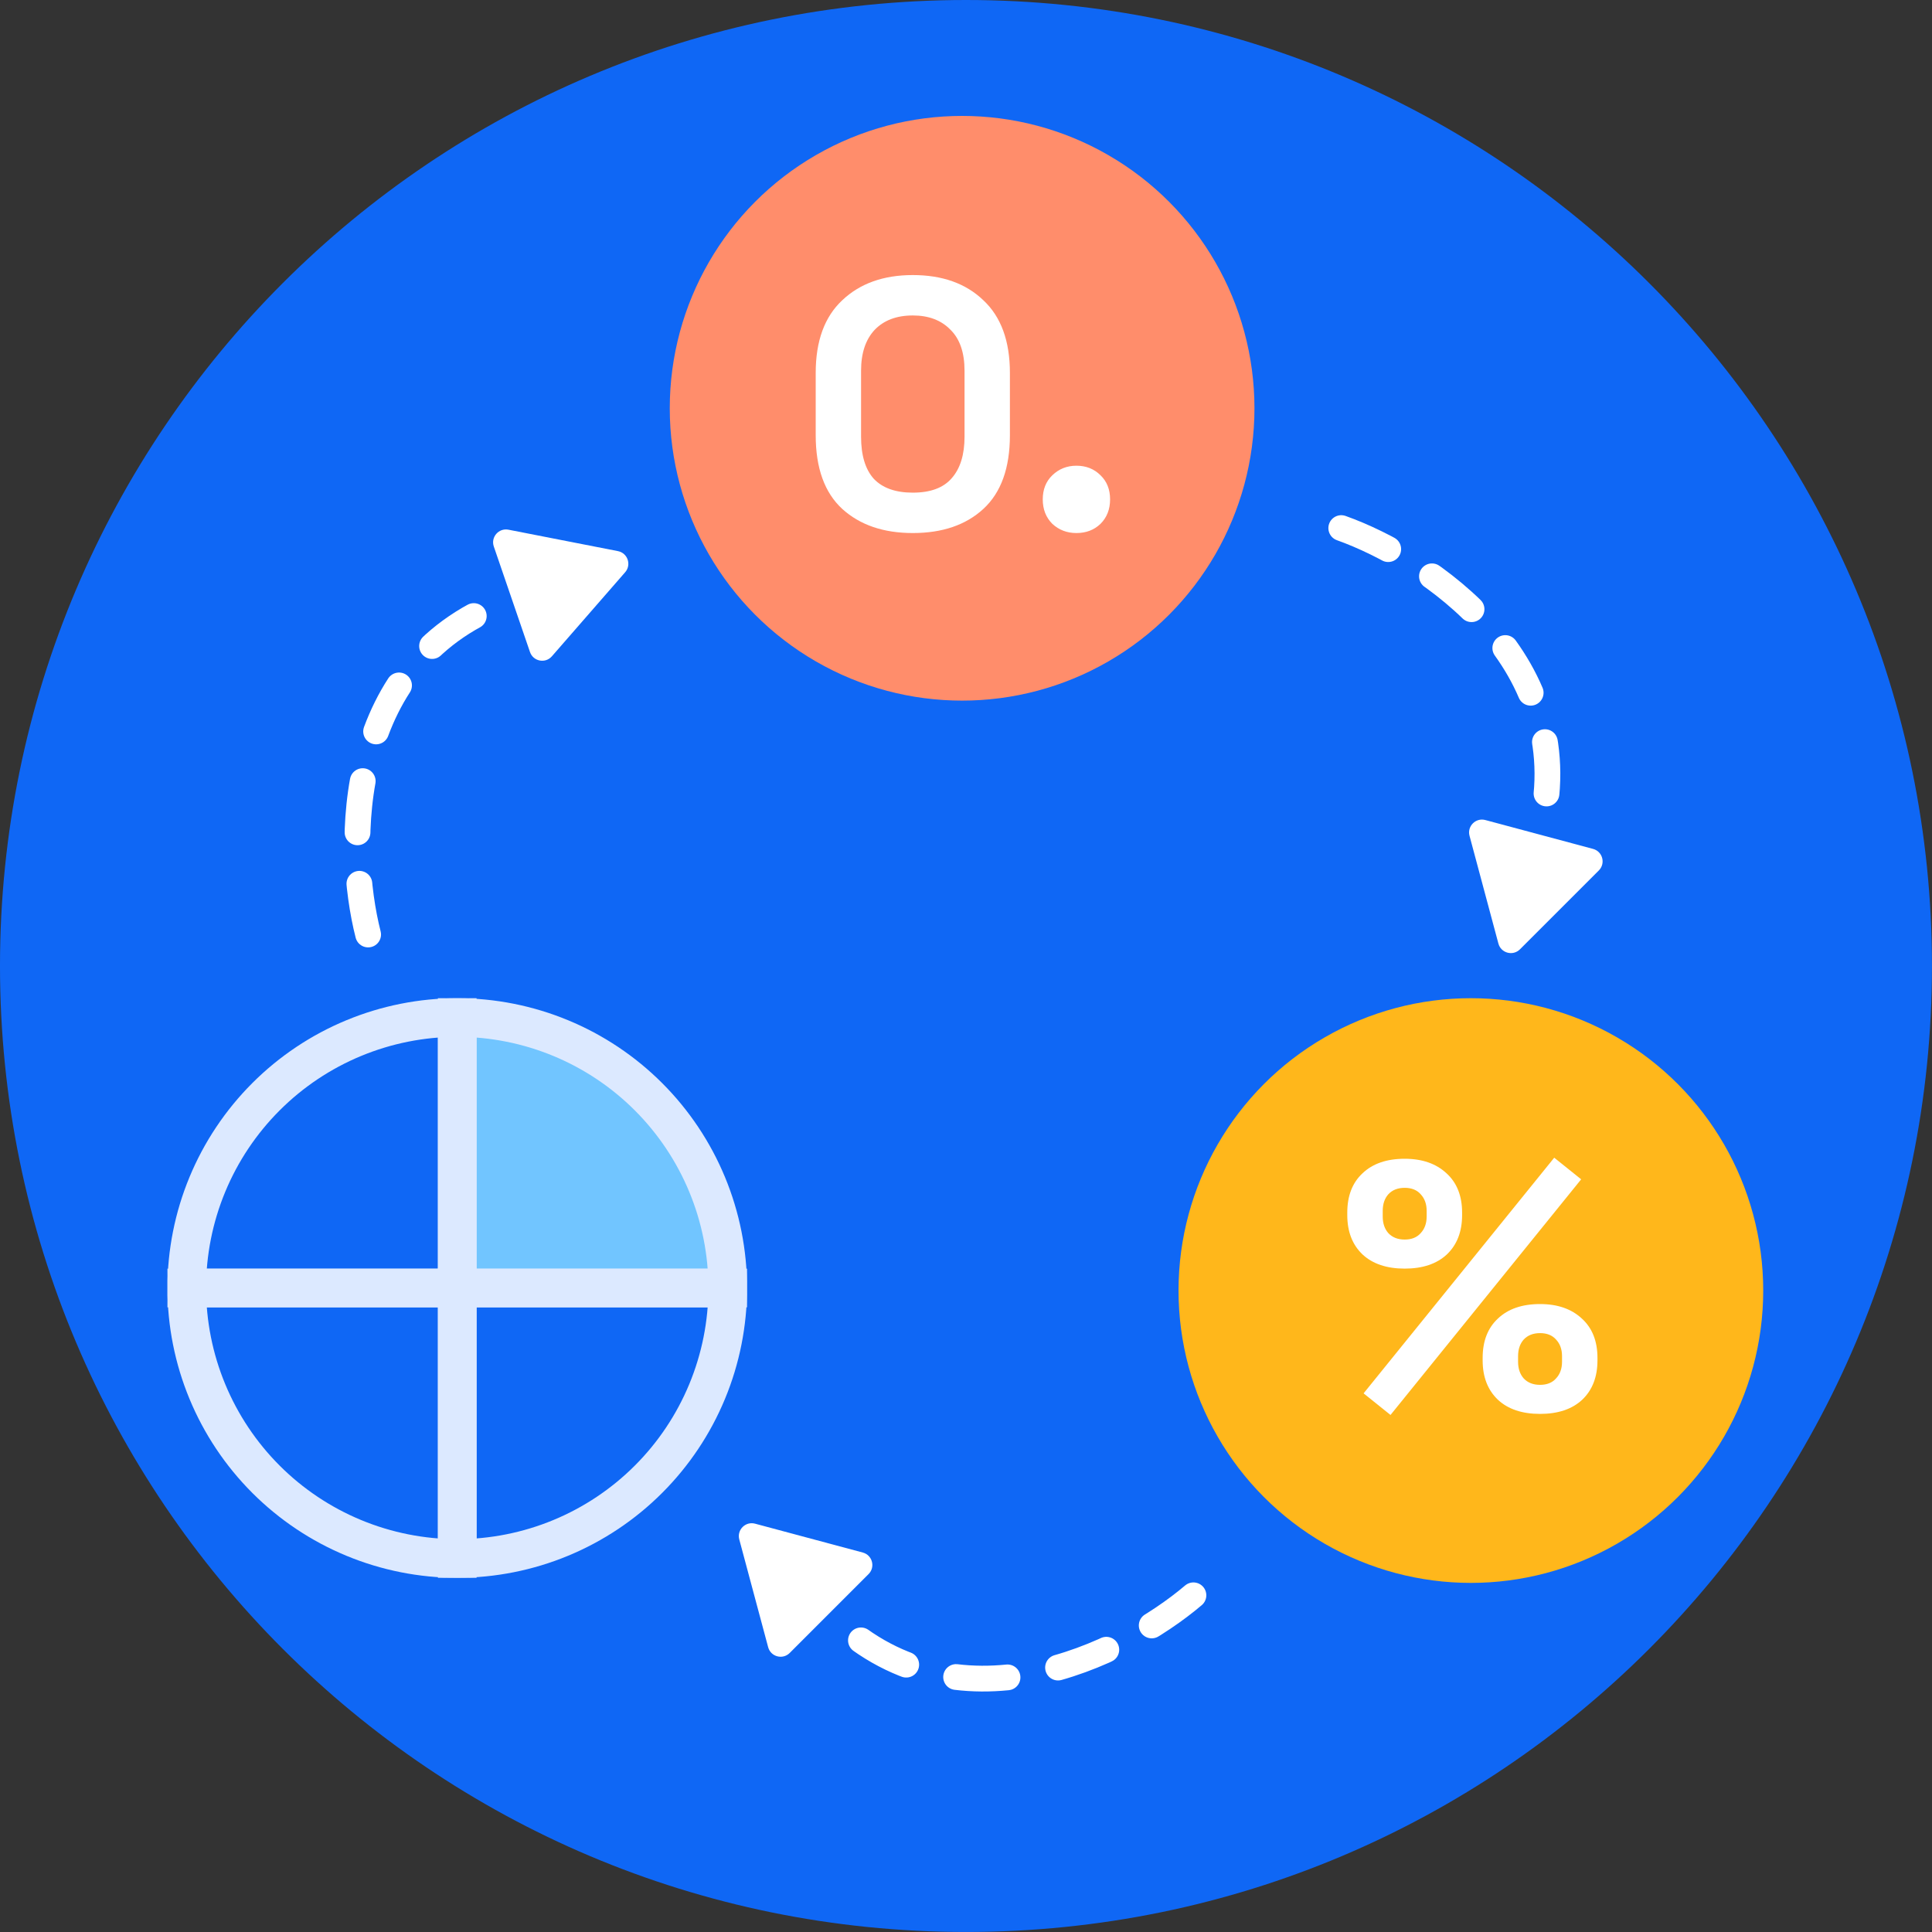 <?xml version="1.0" encoding="utf-8"?>
<svg xmlns="http://www.w3.org/2000/svg" fill="none" height="300" viewBox="0 0 300 300" width="300">
<rect x="0" y="0" width="300" height="300" fill="#333333" stroke="none"/>
<path d="M-0.001 149.998C-0.001 232.84 67.155 299.996 149.997 299.996C232.839 299.996 299.995 232.84 299.995 149.998C299.995 67.156 232.839 0 149.997 0C67.155 0 -0.001 67.156 -0.001 149.998Z" fill="#0F67F5"/>
<path d="M57.164 145.109C53.693 131.499 53.298 102.035 79.487 93.055" stroke="white" stroke-dasharray="8 8" stroke-linecap="round" stroke-width="4"/>
<path d="M95.952 85.578C97.463 85.874 98.087 87.694 97.076 88.855L85.695 101.912C84.684 103.073 82.795 102.703 82.296 101.247L76.678 84.862C76.178 83.406 77.443 81.955 78.954 82.251L95.952 85.578Z" fill="white"/>
<path d="M208.27 82C221.5 86.716 246.169 102.833 239.003 129.576" stroke="white" stroke-dasharray="8 8" stroke-linecap="round" stroke-width="4"/>
<path d="M236.017 147.41C234.929 148.499 233.07 148.001 232.671 146.514L228.188 129.784C227.79 128.296 229.151 126.936 230.638 127.334L247.368 131.817C248.855 132.215 249.353 134.074 248.265 135.163L236.017 147.41Z" fill="white"/>
<path d="M185.316 247.719C174.617 256.819 148.325 270.124 128.748 250.548" stroke="white" stroke-dasharray="8 8" stroke-linecap="round" stroke-width="4"/>
<path d="M114.795 239.045C114.397 237.558 115.757 236.197 117.245 236.595L133.975 241.078C135.462 241.477 135.96 243.336 134.871 244.424L122.624 256.672C121.535 257.76 119.676 257.262 119.278 255.775L114.795 239.045Z" fill="white"/>
<path d="M113 200C113 194.484 111.914 189.023 109.803 183.927C107.692 178.832 104.599 174.202 100.698 170.302C96.798 166.401 92.168 163.308 87.073 161.197C81.977 159.086 76.516 158 71 158V200H113Z" fill="#71C5FF" stroke="#DCE9FF" stroke-width="6"/>
<path d="M71 242C76.516 242 81.977 240.914 87.073 238.803C92.168 236.692 96.798 233.599 100.698 229.698C104.599 225.798 107.692 221.168 109.803 216.073C111.914 210.977 113 205.516 113 200L71 200L71 242Z" stroke="#DCE9FF" stroke-width="6"/>
<path d="M29 200C29 205.516 30.086 210.977 32.197 216.073C34.308 221.168 37.401 225.798 41.301 229.698C45.202 233.599 49.832 236.692 54.927 238.803C60.023 240.914 65.484 242 71 242L71 200L29 200Z" stroke="#DCE9FF" stroke-width="6"/>
<path d="M71 158C65.484 158 60.023 159.086 54.927 161.197C49.832 163.308 45.202 166.401 41.301 170.302C37.401 174.202 34.308 178.832 32.197 183.927C30.086 189.023 29 194.484 29 200L71 200L71 158Z" stroke="#DCE9FF" stroke-width="6"/>
<circle cx="149.396" cy="63.396" fill="#FF8D6B" r="45.396"/>
<path d="M141.74 82.77C137.191 82.77 133.541 81.523 130.79 79.029C128.039 76.498 126.663 72.682 126.663 67.584V57.899C126.663 52.947 128.039 49.187 130.79 46.619C133.541 44.014 137.191 42.712 141.74 42.712C146.325 42.712 149.975 44.014 152.69 46.619C155.441 49.187 156.817 52.947 156.817 57.899V67.584C156.817 72.682 155.441 76.498 152.69 79.029C149.975 81.523 146.325 82.77 141.74 82.77ZM141.74 76.498C144.491 76.498 146.509 75.746 147.793 74.242C149.113 72.737 149.773 70.591 149.773 67.804V57.569C149.773 54.744 149.04 52.617 147.572 51.186C146.142 49.719 144.198 48.985 141.74 48.985C139.209 48.985 137.228 49.737 135.797 51.241C134.403 52.745 133.706 54.854 133.706 57.569V67.804C133.706 70.701 134.366 72.884 135.687 74.352C137.044 75.782 139.062 76.498 141.74 76.498ZM167.146 82.77C165.679 82.77 164.431 82.293 163.404 81.34C162.414 80.349 161.919 79.084 161.919 77.543C161.919 76.002 162.414 74.755 163.404 73.801C164.431 72.811 165.679 72.316 167.146 72.316C168.65 72.316 169.897 72.811 170.888 73.801C171.878 74.755 172.373 76.002 172.373 77.543C172.373 79.084 171.878 80.349 170.888 81.34C169.897 82.293 168.65 82.77 167.146 82.77Z" fill="white"/>
<circle cx="228.396" cy="200.396" fill="#FFB71B" r="45.396"/>
<path d="M215.918 219.715L211.737 216.359L241.34 179.767L245.522 183.124L215.918 219.715ZM239.139 219.55C236.351 219.55 234.168 218.817 232.591 217.349C231.014 215.845 230.225 213.809 230.225 211.241V210.856C230.225 208.252 231.014 206.216 232.591 204.749C234.168 203.245 236.351 202.493 239.139 202.493C241.854 202.493 244.018 203.245 245.632 204.749C247.246 206.216 248.053 208.252 248.053 210.856V211.241C248.053 213.809 247.264 215.845 245.687 217.349C244.11 218.817 241.927 219.55 239.139 219.55ZM239.139 215.038C240.203 215.038 241.028 214.708 241.615 214.048C242.239 213.387 242.551 212.525 242.551 211.462V210.581C242.551 209.517 242.239 208.655 241.615 207.995C241.028 207.335 240.203 207.005 239.139 207.005C238.075 207.005 237.231 207.335 236.608 207.995C236.021 208.655 235.727 209.517 235.727 210.581V211.462C235.727 212.525 236.021 213.387 236.608 214.048C237.231 214.708 238.075 215.038 239.139 215.038ZM218.119 196.99C215.332 196.99 213.149 196.256 211.572 194.789C209.994 193.285 209.205 191.249 209.205 188.681V188.296C209.205 185.692 209.994 183.656 211.572 182.188C213.149 180.684 215.332 179.932 218.119 179.932C220.834 179.932 222.998 180.684 224.612 182.188C226.226 183.656 227.034 185.692 227.034 188.296V188.681C227.034 191.249 226.245 193.285 224.667 194.789C223.09 196.256 220.907 196.99 218.119 196.99ZM218.119 192.478C219.183 192.478 220.009 192.148 220.596 191.488C221.219 190.827 221.531 189.965 221.531 188.901V188.021C221.531 186.957 221.219 186.095 220.596 185.435C220.009 184.774 219.183 184.444 218.119 184.444C217.056 184.444 216.212 184.774 215.588 185.435C215.001 186.095 214.708 186.957 214.708 188.021V188.901C214.708 189.965 215.001 190.827 215.588 191.488C216.212 192.148 217.056 192.478 218.119 192.478Z" fill="white"/>
</svg>